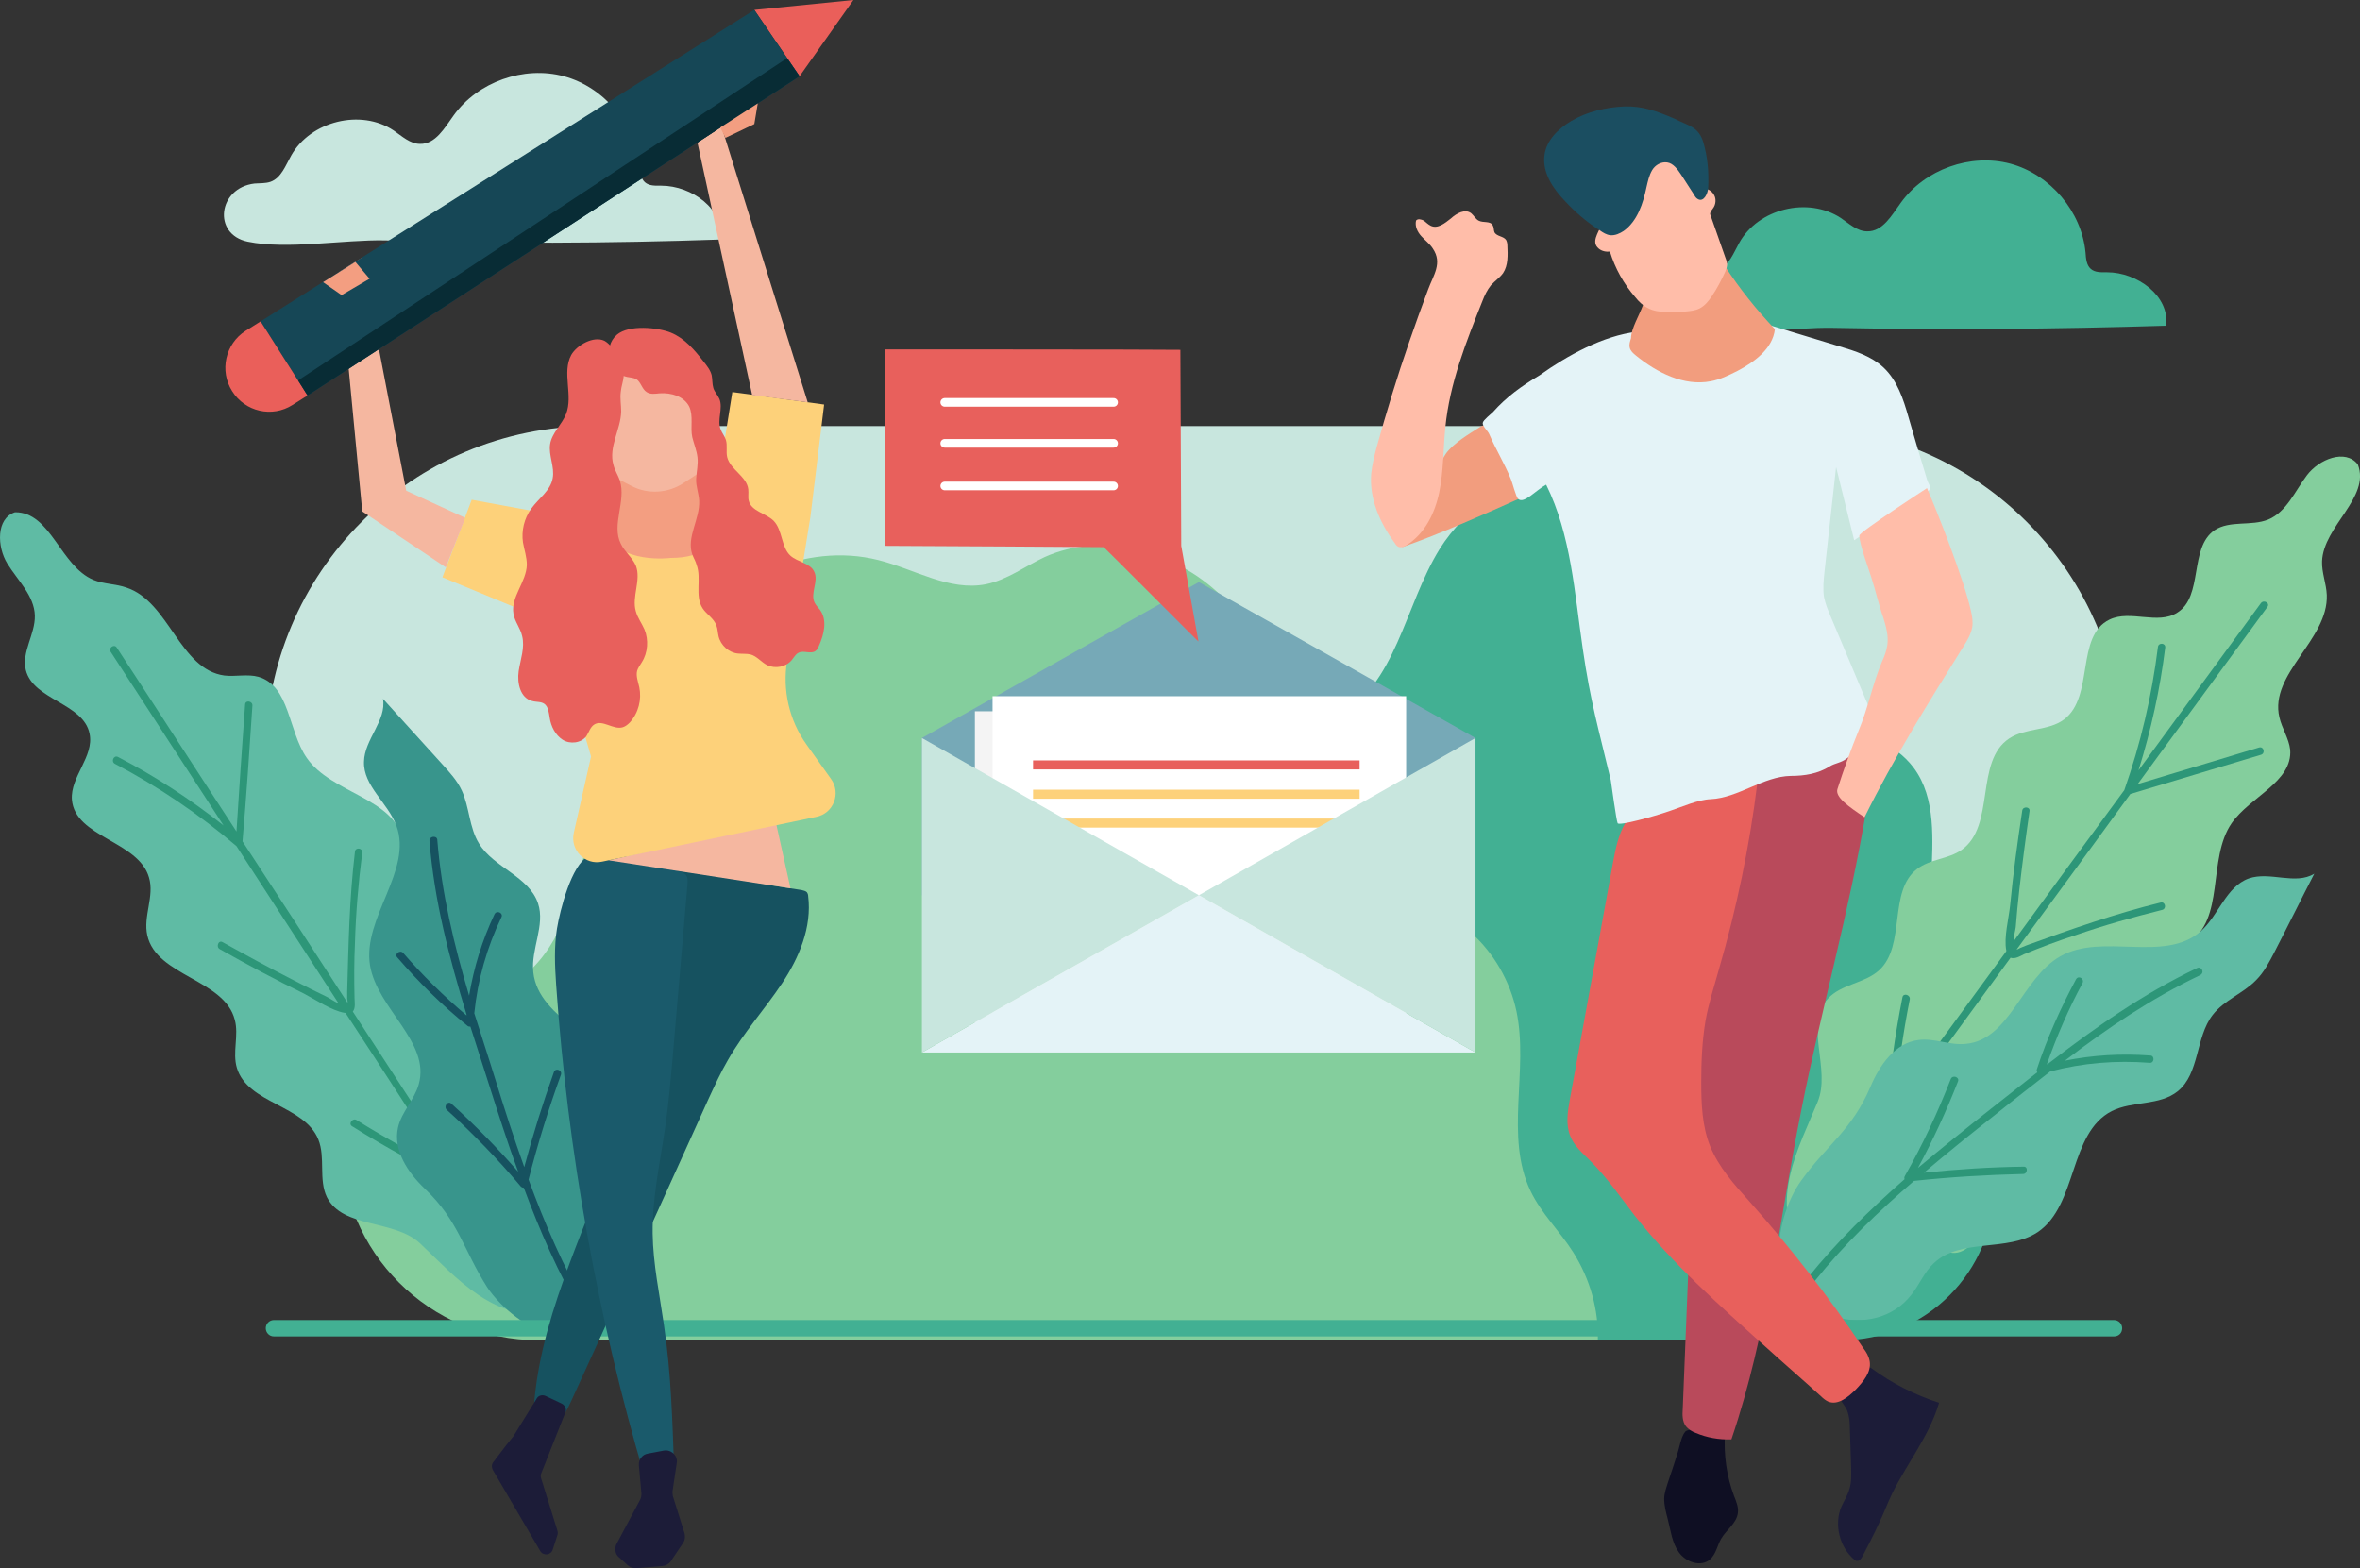 <?xml version="1.0" encoding="utf-8"?>
<!-- Generator: Adobe Illustrator 23.0.2, SVG Export Plug-In . SVG Version: 6.00 Build 0)  -->
<svg version="1.1" id="Layer_1" xmlns="http://www.w3.org/2000/svg" xmlns:xlink="http://www.w3.org/1999/xlink" x="0px" y="0px"
	 width="547.8px" height="364px" viewBox="0 0 547.8 364" style="enable-background:new 0 0 547.8 364;" xml:space="preserve">
<rect x="0" y="0" width="547.8" height="364" fill="#333333" stroke="none"/>
<style type="text/css">
	.st0{fill:#C8E6DE;}
	.st1{fill:#42B093;}
	.st2{fill:#84CE9D;}
	.st3{fill:#2D9678;}
	.st4{fill:#5FBBA4;}
	.st5{fill:#38958C;}
	.st6{fill:#165260;}
	.st7{fill:#76A9B7;}
	.st8{fill:#F4F4F4;}
	.st9{fill:#FFFFFF;}
	.st10{fill:#E8605C;}
	.st11{fill:#FDD17A;}
	.st12{fill:#E4F3F7;}
	.st13{fill:#1C1C38;}
	.st14{fill:#0F0F23;}
	.st15{fill:#B94A5B;}
	.st16{fill:#F29D7E;}
	.st17{fill:#FFBDA9;}
	.st18{fill:#1B4E61;}
	.st19{fill:#1A5A6B;}
	.st20{fill:#F5B7A0;}
	.st21{fill:#F39E81;}
	.st22{fill:#EA5F5A;}
	.st23{fill:#164756;}
	.st24{fill:#082C35;}
	.st25{fill:none;stroke:#FFFFFF;stroke-width:2;stroke-linecap:round;stroke-miterlimit:10;}
</style>
<g id="BACKGROUND">
</g>
<g id="OBJECTS">
	<g>
		<g>
			<path class="st0" d="M416.79,297h-279.2c-41.9,0-75.9-34-75.9-75.9v-46.3c0-41.9,34-75.9,75.9-75.9h279.2
				c41.9,0,75.9,34,75.9,75.9v46.3C492.59,263,458.69,297,416.79,297z"/>
			<g>
				<path class="st0" d="M167.29,55.6c0.9-7-6.7-12.5-13.8-12.5c-1.3,0-2.8,0.1-3.8-0.8s-1.1-2.4-1.3-3.8
					c-0.9-9.6-8.2-18.3-17.5-20.8s-20,1.3-25.6,9.1c-2.1,2.9-4.2,6.7-7.8,6.6c-2.3,0-4.2-1.8-6.1-3.1c-7.6-5.1-19.3-2.2-23.8,5.8
					c-1.3,2.3-2.3,5.2-4.8,6.1c-1.2,0.4-2.4,0.3-3.7,0.4c-8.5,1-9.8,11.8-1.6,13.5c9.1,1.9,22.4-0.5,31.9-0.3
					C115.39,56.6,141.39,56.5,167.29,55.6z"/>
				<path class="st1" d="M502.79,75.6c0.9-6.9-6.7-12.4-13.7-12.4c-1.3,0-2.8,0.1-3.8-0.8s-1.1-2.4-1.2-3.8
					c-0.9-9.5-8.2-18.1-17.4-20.6c-9.3-2.5-19.9,1.3-25.5,9.1c-2.1,2.9-4.2,6.7-7.8,6.6c-2.3,0-4.2-1.8-6.1-3.1
					c-7.6-5-19.2-2.2-23.6,5.8c-1.3,2.3-2.3,5.2-4.8,6.1c-1.2,0.4-2.4,0.3-3.6,0.4c-8.4,1-9.8,11.7-1.6,13.5
					c9,1.9,22.3-0.5,31.8-0.3C451.19,76.6,476.99,76.4,502.79,75.6z"/>
			</g>
			<g>
				<path class="st1" d="M462.89,238.5v37.1c0,19.6-15.9,35.5-35.5,35.5h-224.8c-0.1-0.6-0.1-1.3-0.1-2c-0.5-12.4,0.8-25.6,8.2-35.5
					c6.6-8.8,17.2-13.7,27.8-16.3c10-2.5,21-3.5,28.6-10.3c10.8-9.5,10.7-25.9,12.6-40.2c1.9-14.3,7.7-29.6,20.4-36.1
					c0.3-0.2,0.7-0.3,1-0.5c3-1.4,6.3-2.3,9.2-3.8c13.8-7.2,15.7-25.8,23.9-39c11.9-19,40.2-25.3,59.1-13.1c4.2,2.7,8,6.3,9.9,11
					c4,9.6-0.8,21.4,4.2,30.4c7.1,12.8,28,10.8,36.8,22.5c5.3,7.1,4.4,16.9,4.1,25.8c-0.3,8.9,0.9,19.3,8.5,24c0,0,0,0,0.1,0
					C460.49,230.3,462.89,234.2,462.89,238.5z"/>
				<path class="st2" d="M370.89,311.1h-245.9c-25.3,0-45.8-20.5-45.8-45.8l0,0c0-8.8,4.1-17.2,11.1-22.6c2.6-2,5.5-3.7,8.4-5.2
					c7.8-3.8,16.7-5.7,23.3-11.3c8.6-7.3,11.5-19.3,14.2-30.3c4.3-17,9.8-34.3,21.1-47.8s29.5-22.4,46.6-18.1
					c8.4,2.1,16.5,7.3,25,5.6c4.9-1,9.1-4.2,13.6-6.3c13.5-6.1,30.2-1.4,40.9,8.9c8.9,8.6,14.1,20.2,16.6,32.4
					c0.5,2.4,0.9,4.9,1.2,7.3c0.4,2.9,0.6,5.8,1.4,8.5c2.5,8,9.8,13.6,17.2,17.5c7.4,4,15.4,7,21.7,12.6c5.3,4.8,9,11.2,10.5,18.2
					c2.9,13.8-2.8,29.1,3.3,41.8c2.5,5.2,6.8,9.3,9.9,14.2C369.09,296.9,371.09,304,370.89,311.1z"/>
			</g>
			<g>
				<g>
					<g>
						<path class="st2" d="M421.89,255.8c3.2-7.6-3.2-17.9,2.4-24c3.1-3.4,8.5-3.5,11.9-6.6c6.3-5.8,2-18.3,8.8-23.5
							c3-2.3,7.3-2.3,10.3-4.4c8-5.6,3-20.6,11.1-25.9c3.8-2.5,9.1-1.7,12.7-4.4c7.1-5.3,2.6-19.4,10.6-23.2
							c4.8-2.3,11.2,1.3,15.7-1.6c6.1-3.8,2.7-15,8.6-19.1c3.6-2.4,8.5-0.9,12.5-2.5c4.3-1.8,6.2-6.6,9-10.3s8.9-6.2,11.8-2.5
							c3,7.7-8,14.3-8.3,22.5c-0.1,2.6,1,5.2,1.1,7.8c0.4,10.4-13.4,18.3-11,28.4c0.6,2.6,2.2,4.9,2.5,7.5
							c0.6,7.5-9.3,10.9-13.6,17.1c-5.7,8.3-1.4,22.5-10.1,27.7c-3,1.8-7,2-9.2,4.7c-4.2,5.2,1.9,14.5-3,19
							c-2.3,2.1-5.9,1.8-8.9,2.7c-5,1.5-8.5,6.9-7.7,12.1c0.5,3.6,2.8,7.4,1.2,10.7c-2.5,5.2-11.1,2.8-15.6,6.4
							c-2.9,2.3-3.4,6.4-4.5,9.9s-4.2,7.3-7.7,6.4c-1.3-0.4-2.4-1.3-3.7-1.9c-10.7-5-21.5,15.4-30.6,1.8
							C410.39,278.9,417.69,266.1,421.89,255.8z"/>
						<path class="st3" d="M524.79,175.2c1.1-0.3,0.7-2-0.4-1.7c-9.4,2.8-18.8,5.7-28.2,8.5c10-13.7,20.1-27.4,30.1-41.1
							c0.7-0.9-0.8-1.8-1.5-0.9l-28.4,38.8c2.9-9.3,5-18.8,6.2-28.5c0.1-1.1-1.6-1.2-1.7-0.1c-1.4,11.3-4,22.4-7.8,33.2l0,0
							c-8.6,11.7-17.2,23.4-25.7,35.1c0-1.1,0.4-2.5,0.5-3.3c0.2-2.8,0.5-5.6,0.8-8.4c0.7-6.2,1.5-12.3,2.4-18.5
							c0.2-1.1-1.6-1.2-1.7-0.1c-1.1,7.3-2.1,14.6-2.8,21.9c-0.3,3-1.5,7.5-0.9,10.5c0,0.1,0,0.1,0,0.2
							c-8.6,11.8-17.2,23.5-25.9,35.3c0.8-8.1,1.9-16.1,3.5-24.1c0.2-1.1-1.5-1.6-1.7-0.5c-1.8,9-3,18.2-3.8,27.4l-17.2,23.4
							c-0.7,0.9,0.8,1.8,1.5,0.9c5.8-7.9,11.5-15.8,17.3-23.6c3.2-2.5,9-2.3,12.9-2.8c4.4-0.6,8.7-1.2,13.1-1.9
							c1.1-0.2,0.7-1.9-0.4-1.7c-5.5,0.8-10.9,1.5-16.4,2.3c-2.3,0.3-4.8,0.4-7,1.1c8.4-11.4,16.8-22.9,25.1-34.3
							c1,0.4,2.3-0.4,3.1-0.8c3.9-1.6,7.9-3.1,11.9-4.4c6.6-2.3,13.4-4.2,20.2-5.9c1.1-0.3,0.7-2-0.4-1.7c-10.6,2.6-20.8,6.2-31,9.9
							c-0.5,0.2-1,0.4-1.5,0.6c-0.4,0.2-0.7,0.4-0.9,0.4c8.8-12,17.6-24,26.4-36.1C504.59,181.3,514.69,178.2,524.79,175.2z"/>
					</g>
					<g>
						<path class="st4" d="M434.19,252.2c2.1-5,5.7-10.1,11.1-10.8c3.7-0.5,7.3,1.3,11,0.9c10.2-0.9,13-15.2,21.9-20.3
							c9.8-5.6,24.1,1.6,32.6-5.8c4.2-3.7,5.9-10.4,11.2-12.3c4.9-1.7,10.8,1.6,15.2-1.1c-3.1,6-6.1,12.1-9.2,18.1
							c-1.2,2.3-2.4,4.7-4.3,6.6c-3,3.1-7.4,4.6-10.1,8.1c-4,5.2-3,13.6-8.1,17.7c-4.2,3.4-10.5,2.2-15.3,4.6
							c-10,5.1-7.9,21.8-17.2,28.1c-7.1,4.7-17.9,1.3-24.1,7.2c-2.2,2-3.3,4.9-5.2,7.3c-8.7,11.2-28.2,5.4-30.5-8.1
							c-1-5.8,1.6-13.9,5-18.5C424.19,265.6,429.89,262.3,434.19,252.2z"/>
						<path class="st3" d="M509.99,224.7c-12.6,6-23.8,13.9-34.7,22.3c-0.1,0-0.1,0-0.2,0.1c2.3-6.5,5-12.8,8.3-18.9
							c0.5-1-0.9-1.9-1.5-0.9c-3.6,6.7-6.7,13.6-9.1,20.9c-0.1,0.3,0,0.5,0.1,0.7c-3.6,2.8-7.2,5.7-10.8,8.5
							c-5.7,4.5-11.3,9-16.9,13.7c3.5-6.5,6.6-13.2,9.3-20.1c0.4-1-1.3-1.6-1.7-0.5c-3,7.7-6.5,15.2-10.6,22.4
							c-0.2,0.3-0.2,0.6-0.1,0.8c-8,7-15.7,14.5-22.4,22.8c-0.7,0.9,0.8,1.8,1.5,0.9c6.9-8.6,14.8-16.2,23.1-23.3
							c8.4-0.9,16.9-1.4,25.3-1.6c1.1,0,1.2-1.8,0.1-1.7c-7.7,0.1-15.4,0.6-23.1,1.4c5.4-4.6,11-9.1,16.6-13.5
							c4.2-3.4,8.5-6.7,12.7-10c7.6-2,15.3-2.6,23.1-2c1.1,0.1,1.2-1.7,0.1-1.7c-6.7-0.5-13.3-0.1-19.8,1.2
							c9.8-7.5,20-14.4,31.3-19.8C511.89,225.8,510.99,224.2,509.99,224.7z"/>
					</g>
				</g>
				<g>
					<g>
						<path class="st4" d="M97.49,288.6c-6-5.6-17.9-3.4-21.6-10.7c-2-4.1-0.3-9.2-2-13.4c-3.2-8-16.4-8.3-18.9-16.6
							c-1.1-3.6,0.5-7.6-0.5-11.2c-2.4-9.4-18.2-10.1-20.3-19.6c-1-4.4,1.7-9.1,0.4-13.4c-2.4-8.5-17.2-9.3-17.9-18.1
							c-0.4-5.3,5.2-10,4.1-15.3c-1.4-7.1-13.1-7.8-14.8-14.8c-1-4.2,2.2-8.3,2.1-12.6c-0.1-4.6-4-8.2-6.4-12.1
							c-2.4-3.9-2.6-10.5,1.8-11.9c8.3-0.1,10.5,12.5,18.2,15.7c2.4,1,5.2,0.9,7.7,1.8c9.9,3.3,12.3,19,22.7,20.4
							c2.6,0.3,5.4-0.4,7.9,0.3c7.3,2.1,6.9,12.6,11.2,18.8c5.7,8.3,20.5,9.3,22.3,19.2c0.6,3.4-0.6,7.3,1.1,10.3
							c3.3,5.8,14.2,3.3,16.7,9.5c1.2,2.9-0.4,6.1-0.6,9.3c-0.4,5.2,3.5,10.4,8.6,11.5c3.6,0.8,7.9,0,10.4,2.7
							c4,4.2-1.3,11.3,0.5,16.9c1.1,3.5,4.8,5.4,7.7,7.7c2.9,2.3,5.3,6.5,3.2,9.5c-0.8,1.1-2.1,1.8-3.1,2.7
							c-8.5,8.3,6.8,25.6-9.2,29.3C115.09,307.6,105.69,296.3,97.49,288.6z"/>
						<path class="st3" d="M58.59,163.8c0.1-1.1-1.7-1.4-1.7-0.2c-0.7,9.8-1.4,19.6-2,29.4c-9.3-14.2-18.5-28.5-27.8-42.7
							c-0.6-0.9-2,0.1-1.4,1l26.2,40.3c-7.6-6-15.8-11.4-24.5-15.9c-1-0.5-1.7,1.1-0.7,1.6c10.1,5.3,19.5,11.7,28.2,19.1l0,0
							c7.9,12.2,15.8,24.3,23.7,36.5c-1-0.4-2.2-1.3-2.9-1.6c-2.5-1.2-5.1-2.5-7.6-3.8c-5.5-2.8-11-5.8-16.4-8.8
							c-1-0.6-1.6,1.1-0.7,1.6c6.4,3.6,12.9,7.1,19.5,10.3c2.7,1.4,6.5,4,9.5,4.5c0.1,0,0.1,0,0.2,0c8,12.2,15.9,24.5,23.9,36.7
							c-7.3-3.6-14.4-7.5-21.3-11.8c-0.9-0.6-2,0.8-1.1,1.4c7.8,4.9,15.9,9.3,24.2,13.3l15.8,24.4c0.6,0.9,2-0.1,1.4-1
							c-5.3-8.2-10.6-16.4-16-24.6c-1.2-3.9,1.1-9.2,1.9-13c1-4.3,1.9-8.6,2.9-12.9c0.2-1.1-1.5-1.3-1.7-0.2
							c-1.2,5.4-2.4,10.8-3.6,16.1c-0.5,2.3-1.3,4.6-1.5,7c-7.7-11.9-15.5-23.8-23.2-35.7c0.7-0.8,0.4-2.3,0.4-3.2
							c-0.1-4.2-0.1-8.5,0.1-12.7c0.2-7,0.8-14,1.7-21c0.1-1.1-1.6-1.3-1.7-0.2c-1.3,10.8-1.5,21.6-1.8,32.5c0,0.5,0,1.1,0,1.6
							c0.1,0.4,0.1,0.8,0.1,1c-8.1-12.5-16.2-25-24.4-37.5C57.19,184.9,57.89,174.3,58.59,163.8z"/>
					</g>
					<g>
						<path class="st5" d="M98.59,275.9c-3.9-3.7-7.4-8.9-6.2-14.2c0.8-3.6,3.8-6.4,4.8-10c2.8-9.8-9.6-17.5-11.3-27.6
							c-1.8-11.1,10-22,6.1-32.5c-2-5.3-7.7-9.2-7.5-14.8c0.1-5.2,5.3-9.6,4.4-14.6c4.5,5,9.1,10,13.6,15c1.8,2,3.6,3.9,4.7,6.3
							c1.8,3.9,1.7,8.6,4,12.3c3.4,5.6,11.6,7.6,13.7,13.9c1.7,5.1-1.7,10.6-1.1,16c1.2,11.2,17.6,15.1,20.1,26.1
							c1.9,8.3-5.1,17.2-1.8,25.1c1.2,2.7,3.4,4.9,5,7.4c7.4,12.1-4.9,28.3-18.4,25.7c-5.8-1.1-12.4-6.4-15.6-11.2
							C107.49,290,106.49,283.4,98.59,275.9z"/>
						<path class="st6" d="M99.69,195.2c1.1,13.9,4.6,27.1,8.6,40.3c0,0.1,0,0.1,0,0.2c-5.3-4.5-10.2-9.3-14.7-14.5
							c-0.7-0.8-2.1,0.2-1.4,1c5,5.8,10.4,11.1,16.3,15.9c0.2,0.2,0.5,0.2,0.7,0.2c1.4,4.4,2.8,8.7,4.2,13.1
							c2.2,6.9,4.4,13.8,6.9,20.6c-4.9-5.6-10-10.8-15.5-15.8c-0.8-0.8-1.9,0.6-1.1,1.4c6.1,5.5,11.9,11.5,17.2,17.8
							c0.2,0.2,0.5,0.3,0.7,0.3c3.7,10,8,19.8,13.4,29c0.6,1,2-0.1,1.4-1c-5.6-9.5-9.9-19.6-13.7-29.9c2.1-8.2,4.6-16.3,7.5-24.3
							c0.4-1.1-1.2-1.7-1.6-0.7c-2.6,7.3-4.9,14.6-6.9,22.1c-2.4-6.7-4.6-13.5-6.7-20.3c-1.6-5.2-3.3-10.3-4.9-15.4
							c0.8-7.8,2.9-15.2,6.3-22.3c0.5-1-1.1-1.7-1.6-0.7c-2.9,6.1-4.8,12.4-5.9,18.9c-3.5-11.8-6.4-23.8-7.4-36.3
							C101.29,193.9,99.59,194.1,99.69,195.2z"/>
					</g>
				</g>
			</g>
			<path class="st1" d="M490.69,310.2H63.59c-1.1,0-1.9-0.9-1.9-1.9l0,0c0-1.1,0.9-1.9,1.9-1.9h427.1c1.1,0,1.9,0.9,1.9,1.9l0,0
				C492.59,309.4,491.79,310.2,490.69,310.2z"/>
		</g>
		<g>
			<g>
				<polygon class="st7" points="213.99,171.3 278.29,135.1 342.49,171.3 342.49,207.8 213.99,207.8 				"/>
				<g>
					<rect x="226.29" y="165.1" class="st8" width="96" height="73.7"/>
					<rect x="230.39" y="161.6" class="st9" width="96" height="73.7"/>
					<rect x="239.79" y="176.5" class="st10" width="75.8" height="2.1"/>
					<rect x="239.79" y="183.3" class="st11" width="75.8" height="2.1"/>
					<rect x="239.79" y="190" class="st11" width="75.8" height="2.1"/>
				</g>
				<polygon class="st12" points="342.49,244.3 278.29,207.8 213.99,244.3 				"/>
				<polygon class="st0" points="213.99,171.3 278.29,207.8 213.99,244.3 				"/>
				<polygon class="st0" points="342.49,171.3 342.49,244.3 278.29,207.8 				"/>
			</g>
			<path class="st10" d="M274.19,126.7l-0.2-45.5c-4-0.1-68.5-0.1-68.5-0.1c0,0.7,0,45.6,0,45.6c7.1,0,50.7,0.3,50.7,0.3
				c0.1,0,22.2,22.2,22,21.9C278.19,148.9,274.19,126.8,274.19,126.7z"/>
		</g>
		<g>
			<g>
				<path class="st13" d="M429.39,331.7c0.1,3,0.2,6,0.3,9.1c0,1.6,0.1,3.2-0.4,4.8c-0.4,1.5-1.3,2.8-1.9,4.2
					c-1.7,4.1-0.4,9.3,3,12.2c0.2,0.2,0.4,0.3,0.6,0.3c0.6,0.1,1-0.5,1.3-1c1.3-2.5,2.6-5,3.8-7.6c1.1-2.3,2-4.7,3.1-7
					c3.5-7.1,8.7-13.5,10.9-21.1c-5.6-1.8-10.9-4.5-15.7-8c-0.2-0.1-0.4-0.3-0.6-0.3c-0.2,0-0.4,0.2-0.6,0.3c-1.5,1.2-6,4.5-6.1,6.6
					c0,1,1.4,2.3,1.7,3.3C429.29,328.9,429.39,330.3,429.39,331.7z"/>
				<path class="st14" d="M387.19,344c-0.4,1.3-0.9,2.6-0.9,3.9c0,1.6,0.4,3.1,0.8,4.6c0.7,2.7,1,5.6,2.6,7.8
					c1.6,2.3,5.1,3.5,7.2,1.7c1.4-1.2,1.7-3.2,2.6-4.8c1.2-2.1,3.6-3.6,3.9-6c0.2-1.4-0.4-2.7-0.9-4c-1.7-4.5-2.4-9.5-2.1-14.3
					c0-0.5-8.1-1.8-9.2-0.6c-1,1.1-1.4,3.9-1.9,5.3C388.59,339.9,387.89,341.9,387.19,344z"/>
				<path class="st15" d="M402.69,206.4c-1.4,6.2-3.8,12.2-5.4,18.3c-3.1,11.5-3.6,23.4-4,35.3c-0.9,22.4-1.8,44.8-2.7,67.1
					c-0.1,1.3-0.1,2.8,0.7,3.9c0.6,0.8,1.5,1.3,2.3,1.6c2.6,1.1,5.4,1.6,8.3,1.5c8.4-24.7,11.1-50.8,16.2-76.3
					c4.6-23.3,11.2-46.3,15.1-69.8c0.5-3,0.9-6.1-0.2-8.9c-1.7-4.3-6.7-6.5-11.3-6.3c-3.8,0.1-8.1,1.4-11.4,3.3
					c-2.8,1.6-3.1,4.2-3.9,7.3C404.59,191,404.39,198.8,402.69,206.4z"/>
				<path class="st16" d="M344.39,98.7c-0.3,0.1-0.7,0.3-1,0.5c-2.5,1.6-5.9,3.6-7.7,6c-1.4,1.9-2.3,5.3-3.2,7.6
					c-1.1,2.7-2.1,5.5-3.2,8.2c-0.6,1.5-3.6,4.4-3.8,6c8.6-3,19.5-7.8,27.9-11.6c-2.4-5.2-4.9-10.4-7.3-15.5c-0.2-0.5-0.5-1-1-1.2
					C344.79,98.6,344.59,98.6,344.39,98.7z"/>
				<path class="st10" d="M373.99,202.5c-3.2,17.6-6.4,35.2-9.6,52.7c-0.5,2.8-1,5.8,0.1,8.5c0.9,2.3,2.8,3.9,4.6,5.7
					c3.9,3.9,7,8.4,10.3,12.7c8.9,11.3,19.6,20.8,30.3,30.4c4.3,3.9,8.7,7.7,13,11.6c0.5,0.5,1,0.9,1.6,1.2c2.3,1,4.7-1,6.5-2.8
					c1.7-1.8,3.6-4,3.2-6.5c-0.2-1.2-0.8-2.2-1.5-3.1c-8-11.9-16.8-23.2-26.3-33.9c-3.6-4-7.3-8.1-9.3-13.1c-1.8-4.6-2-9.7-2-14.7
					c0-4.8,0.2-9.6,1-14.3c0.7-4,2-7.9,3.1-11.9c4.1-14.1,7.1-28.5,8.9-43.1c0.1-0.7,0.2-1.5-0.2-2.1c-0.7-1.1-2.3-1-3.6-0.7
					c-7.4,1.8-14.7,4.2-21.7,7.4C375.99,189.3,375.19,196,373.99,202.5z"/>
				<path class="st12" d="M346.49,95.7c-0.4,0.4-2.2,1.8-2.3,2.4c-0.2,0.8,1.2,1.9,1.5,2.7c1.6,3.7,3.5,6.7,5,10.4
					c0.3,0.6,1.2,4.2,1.7,4.6c1.3,1.3,4.2-2.1,6.5-3.3c5.8,11.7,6.6,25.2,8.5,38.1c1.8,12.4,3.6,18.3,6.5,30.5
					c0.1,0.6,1.3,9.5,1.6,10c0.4,0.6,8.2-1.5,12.2-2.9c2.7-0.9,6.5-2.6,9.4-2.7c6.4-0.3,12.2-5.3,18.6-5.4c3.2,0,6.3-0.5,9-2.2
					c1.3-0.8,2.6-0.8,3.9-1.8c2-1.6,4.8-2.3,6-4.5c1.3-2.3,0.3-5.1-0.8-7.5c-3-7-5.9-14.1-8.9-21.1c-0.6-1.4-1.2-2.9-1.5-4.4
					c-0.3-1.9-0.1-3.9,0.1-5.8c0.9-8.1,1.8-16.3,2.7-24.4c1.4,5.7,2.8,11.3,4.2,17c5.2-3.5,10.5-7,15.7-10.5
					c0.6-0.4,1.6-0.8,1.9-1.4c0.2-0.6-0.4-1.3-0.6-1.9c-1.5-4.9-3-9.9-4.4-14.8c-1.2-4.2-2.6-8.5-5.8-11.5
					c-2.8-2.6-6.5-3.8-10.2-4.9c-5.6-1.7-11.2-3.4-16.8-5.1c-1-0.3-2-0.6-3.1-0.5s-2.2,0.6-3.2,1c-4.1,1.8-8.6,2.6-13,2.5
					c-3.6-0.1-7.3-1.7-10.9-1.3c-7.9,0.9-16.3,5.6-22.6,10.1C353.19,89.6,349.69,92.1,346.49,95.7z"/>
				<path class="st17" d="M437.19,143.5c0.6,2,1.2,4.1,0.9,6.2c-0.2,1.4-0.7,2.7-1.3,4c-2.1,5-3.2,10.7-5.3,15.7
					c-1.8,4.4-3.6,9.4-5,13.8c-0.5,1.8,2.4,3.9,6.3,6.5c6.7-13.6,15-26.9,23-39.7c0.9-1.4,1.7-2.8,2-4.4c0.2-1.3,0-2.5-0.3-3.8
					c-1.6-7.3-8.1-23.7-10.2-28.5c0,0-15.7,10.2-15.7,11c0,2.1,2.4,8.4,2.8,9.8C435.39,137.2,436.09,140.4,437.19,143.5z"/>
				<path class="st17" d="M332.59,57.7c-0.7-1.1-1.8-1.9-2.7-2.9c-0.9-1-1.5-2.3-1.2-3.6c0.4-0.5,1.2-0.3,1.8,0
					c0.5,0.4,1,0.9,1.6,1.2c1.6,0.8,3.3-0.6,4.7-1.7c1.3-1.2,3.3-2.3,4.7-1.2c0.6,0.5,1,1.3,1.7,1.7c1.1,0.6,2.7,0,3.3,1.1
					c0.3,0.5,0.2,1.1,0.4,1.6c0.5,1,2.1,0.9,2.7,1.8c0.2,0.4,0.3,0.8,0.3,1.3c0.1,2.2,0.2,4.6-1,6.4c-0.8,1.1-1.9,1.8-2.8,2.8
					c-0.9,1.1-1.5,2.4-2,3.7c-3.8,9.5-7.6,19.1-8.6,29.3c-0.5,5-0.4,10.1-1.4,15s-3.4,9.8-7.7,12.4c-0.5,0.3-1,0.5-1.6,0.4
					c-0.4-0.1-0.8-0.5-1-0.9c-3.5-4.7-6-10.4-5.5-16.2c0.2-2,0.7-4,1.2-5.9c2.3-8.3,4.8-16.5,7.6-24.6c1.4-4.1,2.9-8.2,4.4-12.2
					C332.69,63.9,334.89,61.1,332.59,57.7z"/>
				<path class="st16" d="M378.59,78.5c-0.2,0.7-0.5,1.4-0.3,2.2s0.8,1.3,1.4,1.8c4.9,4,11.2,7.2,17.4,6c2.2-0.4,4.2-1.4,6.2-2.4
					c4-2.1,8.2-5.2,8.7-9.7c-4.3-4.5-8.2-9.4-11.6-14.6c-0.2-0.4-0.5-0.8-0.9-0.8c-0.3,0-0.5,0.1-0.8,0.2c-4.8,2-10.7,3.5-15.1,6.2
					c-1.5,0.9-1.8,2-2.3,3.6C380.59,73,378.59,76.3,378.59,78.5z"/>
				<path class="st17" d="M371.09,57.7c0.7,0.6,1.7,0.8,2.6,0.7c1.2,3.9,3.2,7.5,5.9,10.6c0.8,1,1.7,1.9,2.9,2.5
					c1.3,0.7,2.8,0.9,4.3,0.9c1.5,0.1,3,0.1,4.5-0.1c1.1-0.1,2.2-0.2,3.2-0.7c1.2-0.6,2.1-1.7,2.9-2.9c1.2-1.8,2.2-3.7,3.1-5.7
					c0.2-0.5,0.4-1.1,0.4-1.6c0-0.6-0.2-1.1-0.4-1.6c-1.1-3.2-2.3-6.5-3.4-9.7c-0.1-0.2-0.2-0.5-0.1-0.7c0.1-0.4,0.4-0.7,0.6-1
					c0.7-0.9,0.8-2.2,0.3-3.1c-0.5-1-1.6-1.6-2.7-1.6c-0.6-1.2-1.1-2.3-1.7-3.5c-0.3-0.7-0.7-1.4-1.2-1.9c-0.5-0.6-1.2-1-1.8-1.3
					c-2.3-1.1-5-1.1-7.3,0.1c-2,1-3.4,2.8-4.5,4.7c-1.1,1.9-2,3.9-3.3,5.7c-1.2,1.7-3,3-3.8,4.9
					C370.99,54.1,369.29,56.2,371.09,57.7z"/>
				<path class="st18" d="M377.09,24.7c-4.3,0.2-8.7,1.2-12.4,3.4c-3,1.8-5.8,4.5-6.2,8c-0.5,4,2,7.7,4.8,10.6
					c2.4,2.6,5.1,4.9,8.1,6.8c0.7,0.5,1.5,1,2.4,1.1c1.1,0.1,2.2-0.4,3.1-1c3.2-2.3,4.5-6.4,5.3-10.2c0.3-1.3,0.6-2.7,1.3-3.9
					c0.7-1.2,2.1-2,3.5-1.8s2.4,1.6,3.2,2.8c1,1.6,2.1,3.2,3.1,4.8c0.2,0.4,0.5,0.8,1,1c1.2,0.5,2.1-1.3,2.2-2.6
					c0.2-3.6-0.1-7.2-1.1-10.6c-1.1-3.8-3.6-3.9-6.6-5.5C384.59,25.8,381.39,24.6,377.09,24.7z"/>
			</g>
			<g>
				<path class="st6" d="M186.09,206.6c0.4,0.1,0.9,0.2,1.2,0.5c0.2,0.3,0.3,0.6,0.3,0.9c0.9,7.2-2.1,14.3-6.1,20.3
					s-8.9,11.4-12.5,17.7c-1.7,2.9-3.1,6-4.5,9c-2.2,4.9-4.5,9.9-6.7,14.8c-8.4,18.5-16.8,37.1-25.3,55.6c-0.8,1.8-1.8,3.7-3.5,4.8
					c-1.7,1.1-4.4,0.7-5.2-1.1c0.8-22.2,11.8-42.4,18.8-63.5c3.7-11.1,6.3-22.6,7.7-34.2c0.2-2,0.4-4,0.1-6c-0.4-2.1-1.4-4-1.8-6.1
					c-0.4-2.7,0.3-5.4,1-8c0.7-2.5,1.1-7.1,3.1-9.1c2.2-2.1,6.2-0.5,8.8,0C169.69,203.7,177.89,205.4,186.09,206.6z"/>
				<path class="st19" d="M129.29,215.5c-0.7,4.3-0.5,8.7-0.2,13.1c2.7,38.7,9.6,77.2,20.6,114.4c0.6,2,1.8,4.4,3.8,4.3
					c2.4-0.1,3-3.4,3-5.8c-0.4-11.4-0.7-22.8-2.4-34.1c-1-7-2.5-14-2.6-21.1c-0.1-8.2,1.7-16.4,2.9-24.5c0.8-5.6,1.3-11.3,1.8-17
					c1.1-13.2,2.3-26.5,3.4-39.7c0-0.6,0.1-1.2-0.2-1.7c-0.4-0.8-1.5-1.1-2.4-1.3c-4.6-1-16.1-5.7-20.4-3.4
					C132.59,200.8,129.99,211.3,129.29,215.5z"/>
				<polygon class="st20" points="183.49,206.2 180.09,190.9 141.29,199.7 				"/>
				<path class="st21" d="M160.19,108.3l10.7,11.6c0,0-10.7,20.9-30.1,8l3.2-18.9L160.19,108.3z"/>
				<path class="st20" d="M161.39,91.4l0.8,18.4l-3.5,2.3c-3.6,2.4-8.3,2.7-12.1,0.7l-4.3-2.2l-3.2-24.2l21.3-2.9L161.39,91.4z"/>
				<path class="st11" d="M165.99,116c0,0,5.1,13.5-10.3,13.5c0,0-12.2,1.6-15.4-6.3l-7.9-3l-22.9-4.2l-6.8,18l25.4,10.5l9.1,31.1
					l-4,17.7c-0.9,4,2.6,7.6,6.6,6.7l49.7-10.4c4-0.8,5.8-5.5,3.4-8.8l-5.7-8c-4-5.6-5.6-12.6-4.5-19.4l5.4-33.3l3.2-26.2l-21.3-2.9
					L165.99,116z"/>
				<polygon class="st20" points="187.49,93.4 167.49,29.4 161.89,33.1 174.59,91.7 				"/>
				<polygon class="st20" points="107.99,120.2 94.29,113.9 83.89,59.9 78.79,63.1 84.09,118.7 103.49,131.7 				"/>
				<g>
					<polygon class="st22" points="175.09,2.3 198.09,0 185.59,17.7 					"/>
					<polygon class="st23" points="175.09,2.3 60.49,74.6 71.39,91.8 185.59,17.7 					"/>
					<path class="st22" d="M60.49,74.6l-3.5,2.2c-4.7,3-6.1,9.3-3.1,14l0,0c3,4.8,9.3,6.2,14,3.2l3.5-2.2L60.49,74.6z"/>
					<polygon class="st24" points="71.39,91.8 185.59,17.7 182.69,13.5 69.19,88.3 					"/>
				</g>
				<polygon class="st21" points="82.49,60.8 85.79,64.7 79.29,68.5 74.99,65.5 				"/>
				<polygon class="st21" points="175.89,24 175.09,28.8 168.39,32 167.19,29.6 				"/>
				<path class="st13" d="M154.09,336.7l-3.7,0.7c-1.3,0.2-2.2,1.4-2.1,2.7l0.6,6.6c0,0.5-0.1,1-0.3,1.4l-5.5,10.3
					c-0.5,1-0.3,2.3,0.5,3l2.1,1.9c0.5,0.5,1.2,0.7,2,0.7l6.1-0.5c0.8-0.1,1.5-0.5,1.9-1.1l2.9-4.3c0.4-0.6,0.5-1.4,0.3-2.2
					l-2.7-8.6c-0.1-0.4-0.1-0.8-0.1-1.1l1-6.6C157.39,337.9,155.79,336.4,154.09,336.7z"/>
				<path class="st13" d="M130.39,325.8l-3.8-1.8c-0.7-0.3-1.6-0.1-2,0.6l-5.5,8.9l-0.1,0.1l-1.6,2l-2.9,3.8
					c-0.4,0.5-0.4,1.2-0.1,1.8l11,18.8c0.7,1.2,2.5,1,2.9-0.3l1.1-3.4c0.1-0.3,0.1-0.6,0-1l-3.8-12.2c-0.1-0.3-0.1-0.7,0-1l5.7-14.4
					C131.49,327.1,131.19,326.2,130.39,325.8z"/>
				<path class="st10" d="M132.59,82.4c-2.2,4.1,0.5,9.4-1.2,13.7c-1,2.5-3.3,4.4-3.7,7c-0.4,2.6,1.1,5.3,0.6,7.9
					c-0.5,2.9-3.3,4.7-5,7.1c-1.6,2.2-2.3,5.1-1.9,7.8c0.3,1.7,0.9,3.4,0.9,5.2c-0.1,4-3.8,7.5-3.1,11.4c0.3,1.8,1.6,3.3,2,5.1
					c0.7,2.7-0.4,5.5-0.8,8.2c-0.4,2.8,0.4,6.2,3.1,6.9c1,0.3,2.1,0.1,2.9,0.7c0.9,0.7,1,2,1.2,3.2c0.3,2,1.3,4,3,5.1
					s4.3,0.8,5.5-0.8c0.6-0.9,0.9-2.1,1.8-2.7c1.9-1.3,4.5,1.3,6.7,0.6c0.6-0.2,1.1-0.6,1.6-1.1c2-2.2,2.8-5.3,2.2-8.2
					c-0.3-1.3-0.8-2.6-0.5-3.8c0.2-0.7,0.7-1.3,1.1-2c1.4-2.2,1.6-5.2,0.6-7.6c-0.6-1.4-1.6-2.7-2-4.2c-1-3.4,1.3-7.3,0-10.6
					c-0.8-1.9-2.6-3.2-3.5-5.1c-2.2-4.4,1.3-9.9-0.2-14.6c-0.4-1.3-1.2-2.4-1.5-3.7c-1.2-4.1,1.7-8.2,1.8-12.4c0-1.5-0.3-3-0.1-4.5
					c0.1-1.3,0.6-2.5,0.7-3.8c0.1-2.4-2.3-6.9-4.5-8.1C137.79,77.9,133.89,80.1,132.59,82.4z"/>
				<path class="st10" d="M145.59,87.5c0.7,0.1,1.5,0.2,2.1,0.5c1.1,0.7,1.3,2.3,2.4,3c0.9,0.6,2,0.4,3,0.3c2.7-0.2,5.7,0.7,6.9,3.1
					c1,2.2,0.2,4.8,0.7,7.1c0.4,1.6,1,3,1.2,4.6c0.2,1.7-0.2,3.3-0.3,5c-0.1,1.7,0.6,3.4,0.7,5.1c0.2,4.3-3,8.5-1.6,12.5
					c0.3,0.8,0.8,1.6,1,2.4c1.2,3.2-0.5,7.2,1.4,10.1c0.9,1.4,2.6,2.3,3.2,4c0.3,0.8,0.3,1.6,0.5,2.5c0.5,2.1,2.4,3.8,4.5,4
					c1,0.1,2,0,2.9,0.2c1.5,0.4,2.5,1.8,3.9,2.5c1.9,0.9,4.4,0.4,5.7-1.2c0.5-0.6,0.9-1.4,1.6-1.7c1.2-0.6,2.8,0.4,3.9-0.4
					c0.4-0.3,0.6-0.7,0.8-1.2c1.2-2.7,2-6,0.2-8.4c-0.4-0.5-0.9-1-1.2-1.6c-1.1-2.2,1-5-0.1-7.2c-0.9-2-3.8-2.2-5.5-3.7
					c-2.2-2-1.8-5.9-3.9-8.1c-1.8-1.8-5.2-2.2-5.8-4.7c-0.2-0.8,0-1.7-0.1-2.6c-0.3-3-4.2-4.6-4.9-7.5c-0.3-1.3,0.1-2.7-0.3-4
					c-0.3-0.9-0.9-1.6-1.2-2.4c-0.9-2.2,0.6-4.9-0.3-7.1c-0.4-0.9-1.1-1.6-1.4-2.5c-0.3-1-0.2-2-0.4-3c-0.3-1.2-1.1-2.2-1.9-3.2
					c-2.1-2.7-4.4-5.4-7.6-6.7c-3-1.2-9.7-1.9-12.5,0.5C139.89,80.5,141.19,86.6,145.59,87.5z"/>
			</g>
		</g>
	</g>
	<line class="st25" x1="219.29" y1="93.4" x2="258.49" y2="93.4"/>
	<line class="st25" x1="219.29" y1="102.9" x2="258.49" y2="102.9"/>
	<line class="st25" x1="219.29" y1="112.8" x2="258.49" y2="112.8"/>
</g>
<g id="DESIGNED_BY_FREEPIK">
</g>
</svg>
